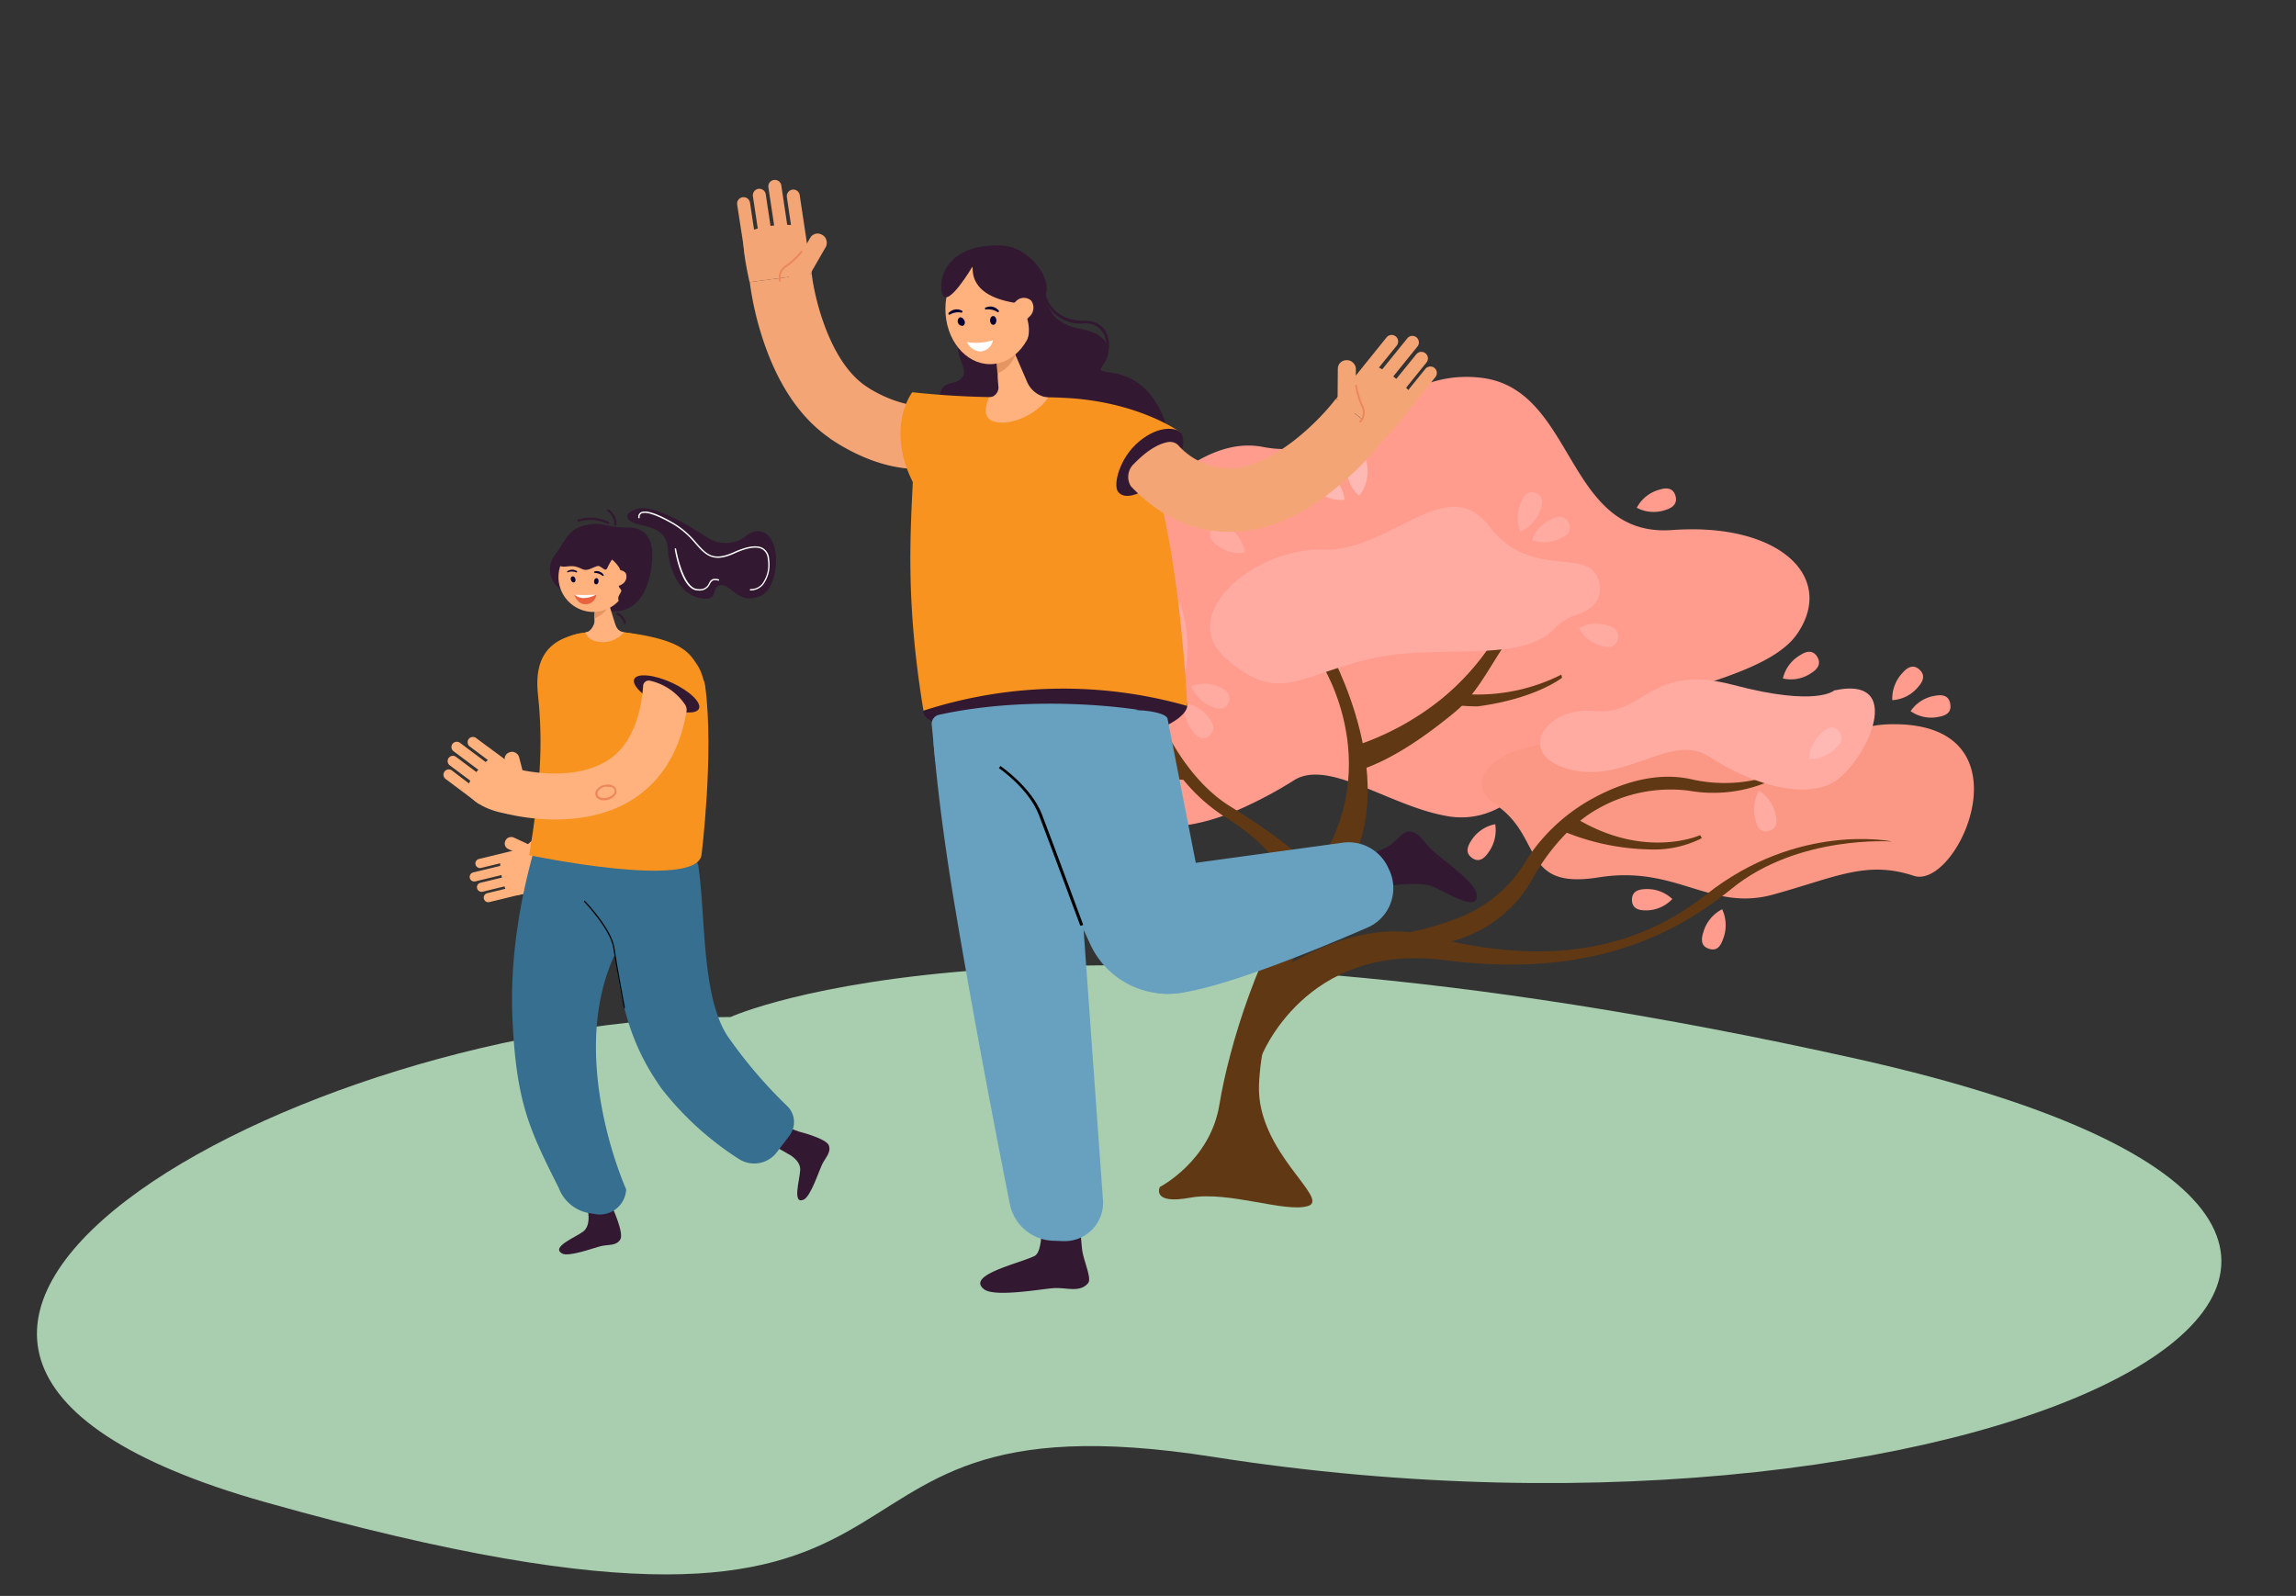 <svg id="Warstwa_1" data-name="Warstwa 1" xmlns="http://www.w3.org/2000/svg" viewBox="0 0 277.2 192.7"><rect x="0" y="0" width="277.2" height="192.7" fill="#333333" stroke="none"/><g id="Warstwa_3" data-name="Warstwa 3"><path id="Kształt_3" data-name="Kształt 3" d="M88.2,122.8c-51.8,0-124,39.5-56.1,58.6,90.9,25.6,58.1-14.3,114.3-5.5,94.6,14.9,174.6-26.3,78-48C125.4,105.8,88.2,122.8,88.2,122.8Z" style="fill:#a8ceaf;fill-rule:evenodd"/></g><path d="M123.37,72.7V98.17c3.54-.4,7.52-1.71,11.57.33s8.73,1.44,12.75,0c.56-.2,1.11-.41,1.64-.64a50.8,50.8,0,0,0,7-3.71c1.69-1,3.93-.68,6.47.19.75.25,1.53.56,2.33.88,3,1.2,6.18,2.69,9.33,3.27a9.54,9.54,0,0,0,6.6-1,10,10,0,0,0,3.5-3.33s4.72,1.38,6.7-1a4.22,4.22,0,0,0,.87-3c-.1-3.9,7.91-5.57,15-8h0c4.23-1.43,8.14-3.11,9.87-5.66,4.66-6.85-2.21-13.44-15.13-12.5s-11.63-17-23-18.38-15.58,10.43-26.37,8.35c-10.32-2-18.53,14-29.07,16.58C123.39,71.31,123.37,72,123.37,72.7Z" style="fill:#ff9c8e"/><path d="M217.4,79.07c1-.65,1.64-.36,2,.24s.34,1.29-.7,1.94a4.31,4.31,0,0,1-3.45.67A4.43,4.43,0,0,1,217.4,79.07Z" style="fill:#ff9c8e"/><path d="M229.75,81.19c.82-.92,1.48-.81,2-.33s.67,1.14-.15,2.06a4.36,4.36,0,0,1-3.14,1.62A4.52,4.52,0,0,1,229.75,81.19Z" style="fill:#ff9c8e"/><path d="M233.69,84c1.2-.22,1.65.28,1.77,1s-.14,1.33-1.33,1.54a4.34,4.34,0,0,1-3.46-.67A4.35,4.35,0,0,1,233.69,84Z" style="fill:#ff9c8e"/><path d="M159.58,80.22s8.3,12.85-1.52,25.77c-6,8-9.73,20.57-10.84,27.39s-7.19,9.94-7.19,9.94-1.07,2.16,3.63,1.3,11.49,1.85,14.26,1S151.69,139.08,152,131s4.4-17.32,9.92-24.86c8-10.92-1.48-27.69-1.48-27.69Z" style="fill:#603813"/><path d="M156.41,109.7c0-.08.26-5.62-8.6-11.11a21.45,21.45,0,0,1-6.29-6.28,38.09,38.09,0,0,1-3.93-7.6,50.81,50.81,0,0,1-2.65-9.14l1.36-.24a50.45,50.45,0,0,0,2.58,8.87c1.71,4.34,4.77,10.15,9.65,13.17,9.36,5.81,10.19,8,10.22,8.58l-.37,1.75C158.39,107.77,156.41,109.7,156.41,109.7Z" style="fill:#603813"/><path d="M142.89,94.16a26.54,26.54,0,0,1-14.68-5.28,10.79,10.79,0,0,1-3.39-4.29l1.3-.49-.65.25.65-.25a9.72,9.72,0,0,0,3,3.73c2.12,1.68,6.08,3.68,12.88,3.68h.26v1.42C142.22,92.93,143,94.16,142.89,94.16Z" style="fill:#603813"/><path d="M164.35,92.93l-.71-2.88a33.21,33.21,0,0,0,10.42-5.68,30.29,30.29,0,0,0,6.14-6.84,26.45,26.45,0,0,0,3.65-8.1l1.35.29a27.26,27.26,0,0,1-3.85,8.61c-1.77,2.7-3.28,5.68-5.78,7.72C172.46,88.6,168.43,91.55,164.35,92.93Z" style="fill:#603813"/><path d="M178.42,85.29a23.17,23.17,0,0,1-3.35-.24l.2-1.41a22.44,22.44,0,0,0,13.23-2.18l.09.38C188.38,82,185.2,84.39,178.42,85.29Z" style="fill:#603813"/><path d="M228.2,87.45a13.43,13.43,0,0,0-4.21.76c-1.2.42-4.11.7-10.68-1.59-9.78-3.41-13.28,5.68-21.22,3.6s-17.13,3.1-11.44,7,2.92,10.23,12.35,8.72,13.48,4.16,21.05,2.08,11.26-4.17,17-2.27C236.42,107.53,245.59,87.08,228.2,87.45Z" style="fill:#fb9885"/><path d="M152.28,127.56s5.31-13.8,22.08-11.63c16.1,2.08,26.67-2.07,34.7-8.62s19.38-5.7,19.38-5.7S217.17,99.2,206,108c-11.55,9.17-24.74,7.32-34,4.91s-19.54,5.59-19.54,5.59Z" style="fill:#603813"/><path d="M170,112.6l3.44,1.19a5.07,5.07,0,0,0,1.69-.09h0a15.8,15.8,0,0,0,9.89-7.57c.3-.55.64-1.11,1-1.68a25.46,25.46,0,0,1,3.15-3.91,19.48,19.48,0,0,1,1.6-1.43,14.41,14.41,0,0,1,2.12-1.44,17.71,17.71,0,0,1,11-2.2,17,17,0,0,0,9.14-.9A9,9,0,0,0,216,92.71l-.23-.23a9.66,9.66,0,0,1-3.89,1.69,18,18,0,0,1-7.77-.1c-3.89-.83-8,.25-11.84,2.35a22.23,22.23,0,0,0-7.29,6.41c-.39.54-.75,1.1-1.08,1.66a16.23,16.23,0,0,1-7.24,6.1,36.19,36.19,0,0,1-6.59,2H170Z" style="fill:#603813"/><path d="M221.44,83.37s-2.08,2-12.18-.67-10.65,3.74-16.74,3.15-9.7,5.39-2.91,7.08,12.18-4.56,16.75-1.57,10.38,5,14.39,3.41S230.71,81.35,221.44,83.37Z" style="fill:#ffaba2"/><path d="M123.37,81.3v8.35a6.15,6.15,0,0,0,3.31-2.22c.31-.35.61-.73.89-1.1,1.42-1.85,2.63-3.6,4.8-2.85a16.53,16.53,0,0,0,5.12,1,10,10,0,0,0,1.46-.09,5.07,5.07,0,0,0,3.61-2c1.82-2.58.62-15.07-4.23-10.55,0,0-.44,2.44-7.72,2.91C124.74,75.15,125.09,79.13,123.37,81.3Z" style="fill:#ffaba2"/><path d="M187.67,75.91a6.06,6.06,0,0,1,2.61-1.65c1.54-.49,3.45-1.62,2.72-4.2-1.18-4.12-8.1.14-13.22-6.53s-11.9,3.12-20.06,2.84-17.86,7.81-11.63,13.2,8.44,2.14,17.23,0C173.4,77.62,183.62,80.23,187.67,75.91Z" style="fill:#ffaba2"/><path d="M199.08,102.56a28.55,28.55,0,0,1-10.49-2.25l1.19-1.81c8.54,5.45,15.42,2.37,15.48,2.34l.21.36A12.71,12.71,0,0,1,199.08,102.56Z" style="fill:#603813"/><path d="M214.39,98.44c.29,1.21-.16,1.71-.83,1.89s-1.3,0-1.59-1.26a4.63,4.63,0,0,1,.4-3.59A4.44,4.44,0,0,1,214.39,98.44Z" style="fill:#ffaba2"/><path d="M194.13,75.54c1.17.34,1.37,1,1.18,1.67s-.68,1.13-1.86.8a4.5,4.5,0,0,1-2.83-2.15A4.29,4.29,0,0,1,194.13,75.54Z" style="fill:#ffaba2"/><path d="M187.39,62.65c1.1-.53,1.67-.16,2,.48s.19,1.32-.92,1.84a4.3,4.3,0,0,1-3.51.25A4.45,4.45,0,0,1,187.39,62.65Z" style="fill:#ffaba2"/><path d="M146.92,65.8c-1-.73-.95-1.41-.55-2s1-.82,2-.09a4.57,4.57,0,0,1,1.94,3A4.25,4.25,0,0,1,146.92,65.8Z" style="fill:#ffaba2"/><path d="M162.59,56.56c-.07-1.24.46-1.65,1.15-1.69s1.27.29,1.34,1.53a4.6,4.6,0,0,1-1,3.45A4.49,4.49,0,0,1,162.59,56.56Z" style="fill:#ffb9b5"/><path d="M159,59.24c-.95-.78-.89-1.46-.45-2s1.06-.77,2,0a4.58,4.58,0,0,1,1.78,3.11A4.27,4.27,0,0,1,159,59.24Z" style="fill:#ffb9b5"/><path d="M134.38,79.6c-1.16-.37-1.34-1-1.14-1.71s.72-1.11,1.88-.73a4.48,4.48,0,0,1,2.77,2.23A4.25,4.25,0,0,1,134.38,79.6Z" style="fill:#ffb9b5"/><path d="M220,88.44c.89-.85,1.54-.68,2-.16s.58,1.19-.32,2a4.33,4.33,0,0,1-3.26,1.35A4.54,4.54,0,0,1,220,88.44Z" style="fill:#ffb9b5"/><path d="M137,55.59c-1-.73-1-1.41-.56-2s1-.83,2-.1a4.57,4.57,0,0,1,1.94,3A4.23,4.23,0,0,1,137,55.59Z" style="fill:#ff9c8e"/><path d="M200.4,59.11c1.17-.36,1.68.08,1.88.75s0,1.34-1.16,1.7a4.38,4.38,0,0,1-3.51-.25A4.39,4.39,0,0,1,200.4,59.11Z" style="fill:#ff9c8e"/><path d="M198.64,109.92c-1.21,0-1.59-.53-1.61-1.23s.33-1.29,1.55-1.33a4.4,4.4,0,0,1,3.32,1.19A4.32,4.32,0,0,1,198.64,109.92Z" style="fill:#ff9c8e"/><path d="M208,113.45c-.4,1.17-1,1.33-1.7,1.1s-1.05-.77-.65-2a4.48,4.48,0,0,1,2.27-2.76A4.57,4.57,0,0,1,208,113.45Z" style="fill:#ff9c8e"/><path d="M179.65,103c-.7,1-1.37,1-1.93.59s-.81-1-.11-2.07a4.39,4.39,0,0,1,2.91-2A4.58,4.58,0,0,1,179.65,103Z" style="fill:#ff9c8e"/><path d="M146,86.76c.75,1,.53,1.63,0,2.07s-1.2.5-1.95-.48a4.69,4.69,0,0,1-1.06-3.45A4.34,4.34,0,0,1,146,86.76Z" style="fill:#ffaba2"/><path d="M147.32,83c1.12.49,1.23,1.17,1,1.82s-.82,1-1.94.54a4.51,4.51,0,0,1-2.54-2.5A4.27,4.27,0,0,1,147.32,83Z" style="fill:#ffaba2"/><path d="M128.24,65.44c-1.21,0-1.59-.53-1.61-1.24s.34-1.29,1.55-1.32a4.4,4.4,0,0,1,3.32,1.2A4.29,4.29,0,0,1,128.24,65.44Z" style="fill:#ff9c8e"/><path d="M183.68,60.55c.47-1.15,1.13-1.27,1.76-1s1,.84.55,2a4.5,4.5,0,0,1-2.42,2.62A4.6,4.6,0,0,1,183.68,60.55Z" style="fill:#ffaba2"/><path d="M126.28,35.44s-.3,3.43,4.11,4.26S133.93,43,133,44.34s4.4-.93,7.37,5.79-12,6.29-16.45,5.69-8.65-3-9.47-4.31-1.94-4.75.29-5.22c4-.85-.89-3.95,1.71-5.35S126.28,35.44,126.28,35.44Z" style="fill:#331832"/><path d="M99.66,52.54c-3.23-2.42-5.74-6.21-7.46-11.28a38,38,0,0,1-1.68-7.19l7.5-1-3.75.5L98,33.06c.31,2.78,2.11,10.62,6.59,13.6,2,1.36,5.86,3,8.86,2.15l1,7.33c-5.11,1.47-10.32-.56-14.16-3.13C100.1,52.86,99.88,52.7,99.66,52.54Z" style="fill:#f4a575"/><path d="M90.81,31.32h0a.79.79,0,0,1-.89-.66L89,24.71a.77.77,0,0,1,.66-.89h0a.78.78,0,0,1,.89.66l.89,5.94A.79.79,0,0,1,90.81,31.32Z" style="fill:#f4a575"/><path d="M92.79,31h0a.77.77,0,0,1-.89-.66l-1-6.64a.79.79,0,0,1,.66-.9h0a.79.79,0,0,1,.89.66l1,6.65A.77.77,0,0,1,92.79,31Z" style="fill:#f4a575"/><path d="M94.78,30.71h0a.78.78,0,0,1-.89-.66l-1.12-7.43a.79.79,0,0,1,.66-.89h0a.79.79,0,0,1,.9.66l1.11,7.43A.77.77,0,0,1,94.78,30.71Z" style="fill:#f4a575"/><rect x="96.44" y="27.9" width="2.18" height="7" rx="1.03" transform="translate(28.7 -44.5) rotate(29.95)" style="fill:#f4a575"/><path d="M96.78,30.41h0a.78.78,0,0,1-.9-.66L95,23.8a.79.79,0,0,1,.66-.9h0a.78.78,0,0,1,.89.66l.9,6A.79.79,0,0,1,96.78,30.41Z" style="fill:#f4a575"/><path d="M90.5,34.07s-1.12-4.7-.61-5.68,6.14-1.8,6.84-.78S98,33.07,98,33.07Z" style="fill:#f4a575"/><path d="M94.16,34a.12.12,0,0,1-.11-.09,1.81,1.81,0,0,1,.77-1.86,8.63,8.63,0,0,0,1.87-1.73.11.11,0,0,1,.16,0,.11.11,0,0,1,0,.15,8.69,8.69,0,0,1-1.93,1.79,1.57,1.57,0,0,0-.66,1.62.11.11,0,0,1-.08.13Z" style="fill:#ec865c"/><path d="M165.19,107.26s5.78-.93,7.53-.31,5.85,3.45,5.56,1c-.16-1.4-4.28-4.3-5.33-5.24s-1.62-2.42-3-2.3c-.67.06-1.46,1.32-2.56,1.91a19.76,19.76,0,0,1-4.13,1.54s-1.73,2-.94,2.78A3.33,3.33,0,0,0,165.19,107.26Z" style="fill:#331832"/><path d="M125.08,140.09s1.67,10.66-.19,11.57-8.27,2.29-6.1,4c1.25,1,6.79,0,8.37-.12s3.2.6,4.21-.61c.48-.58-.57-2.7-.73-4.1a43.88,43.88,0,0,1-.08-8.49s-1.49-4.8-2.72-4.76C126.07,137.62,125.08,140.09,125.08,140.09Z" style="fill:#331832"/><path d="M112.74,90.14c.43,4.84,1.18,11.1,2.45,18.74,2.44,14.64,5.31,29.38,6.72,36.45a5.52,5.52,0,0,0,5.15,4.48l1.36.05a4.63,4.63,0,0,0,4.74-5L129.73,97l-.45-8.56S112,82.15,112.74,90.14Z" style="fill:#68a1bf"/><path d="M143.34,85.25c-.15,2-7,5.18-16,4.45s-16-1.86-15.87-3.88,7.46-4.13,16.41-3.41S143.49,83.24,143.34,85.25Z" style="fill:#331832"/><path d="M119.18,87l12.44,27a10.31,10.31,0,0,0,11,5.87h0a4.56,4.56,0,0,0,3.77-5.37l-5.43-27.72c-.15-.68-2.55-1-3.23-1C132,85.26,118.83,84.52,119.18,87Z" style="fill:#68a1bf"/><path d="M132.58,52.67s-4.08-6.35-12.78-4c-4.12,1.12-9.21,1-9.56,8.74-.32,7-.94,15.13,1.25,28.4a54.75,54.75,0,0,1,31.85-.57c-.06-.76-.93-20.46-5.12-31.09C137,51.11,133.94,54.69,132.58,52.67Z" style="fill:#f7931e"/><path d="M142.53,52.21,135,59.37s-22.92,2.69-24.86-1.29c-3.21-6.56,0-10.72,0-10.72a104.62,104.62,0,0,0,13,.59c1.34,0,3.84,0,5.16.08C137.4,48.41,142.53,52.21,142.53,52.21Z" style="fill:#f7931e"/><path d="M142.53,52.21c.66.74.51,3.21-2.06,5.37s-4.67,2.89-5.49,1.79c-.61-.82.14-4.09,2.59-6.1S142.06,51.68,142.53,52.21Z" style="fill:#331832"/><path d="M137.36,85.7s-12.14-2-24,.61a1.11,1.11,0,0,0-.87,1.18l.43,4.43,12.42-3.09Z" style="fill:#68a1bf"/><path d="M126.54,48c-1.19,1.92-4.52,3.54-6.58,2.88-1.75-.55-.54-2.89-.54-2.89a1.21,1.21,0,0,0,1.11-1.41l-.08-1,0-.48-.11-1.56-.1-1.4-.42-5.74,2.39,5.54.4.94,1.4,3.25A3.14,3.14,0,0,0,126.52,48Z" style="fill:#ffb27d"/><path d="M122.58,42.87a3.89,3.89,0,0,1-2.16,2.22l-.11-1.56C121.21,43.2,122.58,42.87,122.58,42.87Z" style="fill:#e59562"/><path d="M126.28,35.44a6.49,6.49,0,0,0,.32,2.88c.79,2.82-2.44,4-3.26,3.19-.1-.1,0-4.9,0-4.9l1-.61Z" style="fill:#331832"/><ellipse cx="119.53" cy="37.31" rx="5.39" ry="6.66" style="fill:#ffb27d"/><path d="M117.4,32.2c.15.2-.7,3.62,5.64,4.44s2.53-6.88-2.15-7c-6.76-.25-7.74,4.29-7.09,5.93S117.4,32.2,117.4,32.2Z" style="fill:#331832"/><path d="M122.34,35.55s2.59,2.73,1.69,5.53c0,0,1.51-1.64,1.54-2.26A24.12,24.12,0,0,0,125.2,36Z" style="fill:#331832"/><path d="M124.2,38.31a1.32,1.32,0,0,1-1.9.13,1.48,1.48,0,0,1,.3-2,1.33,1.33,0,0,1,1.91-.13A1.48,1.48,0,0,1,124.2,38.31Z" style="fill:#ffb27d"/><path d="M119,37.37a.11.11,0,0,1-.08-.07.11.11,0,0,1,.07-.16,1.31,1.31,0,0,1,1.58.35.11.11,0,0,1,0,.17.12.12,0,0,1-.17,0,2.13,2.13,0,0,0-1.32-.3A.08.08,0,0,1,119,37.37Z" style="fill:#080435"/><path d="M120.3,38.67c0,.3-.15.54-.37.55s-.39-.23-.4-.52.16-.54.37-.54S120.29,38.38,120.3,38.67Z" style="fill:#080435"/><path d="M114.63,38a.13.13,0,0,1-.1-.21,1.32,1.32,0,0,1,1.6-.28.12.12,0,0,1,.06.16c0,.07-.09.08-.16.07a2,2,0,0,0-1.33.23A.15.15,0,0,1,114.63,38Z" style="fill:#080435"/><path d="M116.42,38.68a.49.49,0,0,1-.13.65.56.56,0,0,1-.44-1C116.05,38.27,116.3,38.42,116.42,38.68Z" style="fill:#080435"/><path d="M133.26,43.85l-.16-.3a3.78,3.78,0,0,0,.32-2.84,2.42,2.42,0,0,0-2.63-1.65,4.63,4.63,0,0,1-4.87-3.48l.34-.06c0,.13.64,3.19,4.54,3.2,2.08,0,2.78,1.14,3,2.09C134.11,42.11,133.62,43.67,133.26,43.85Z" style="fill:#331832"/><path d="M141.19,120c5.1-.13,17.2-5.09,23.91-8a5.18,5.18,0,0,0,2.7-6.79l-.15-.32a5.25,5.25,0,0,0-5.54-3.14L139,104.92S131.69,120.24,141.19,120Z" style="fill:#68a1bf"/><path d="M130.43,111.79s-3.77-10.17-5-13.38-4.8-5.64-4.83-5.66l.18-.26c.15.1,3.75,2.59,5,5.81s5,13.38,5,13.38Z" style="fill:#020202"/><path d="M116.76,41.31a1.91,1.91,0,0,0,1.56,1.13,1.65,1.65,0,0,0,1.56-1.36A6.84,6.84,0,0,1,116.76,41.31Z" style="fill:#fff"/><path d="M150.05,64.16c4-.45,8.1-2.45,12.15-6a36.66,36.66,0,0,0,5.08-5.35l-6-4.65,3,2.32-3-2.33c-1.67,2.23-7.19,8.09-12.56,8.4a8.38,8.38,0,0,1-6.48-2.8,1.39,1.39,0,0,0-1.16-.38c-.82.12-2.25.65-4.16,2.62a2.14,2.14,0,0,0-.38,2.73c3.67,3.85,8,5.74,12.67,5.47Z" style="fill:#f4a575"/><path d="M168.42,50.33h0a.8.8,0,0,0,1.11-.12l3.77-4.68a.79.79,0,0,0-.11-1.1h0a.79.79,0,0,0-1.11.12l-3.78,4.67A.8.8,0,0,0,168.42,50.33Z" style="fill:#f4a575"/><path d="M166.87,49.06h0A.79.79,0,0,0,168,49l4.22-5.23a.79.79,0,0,0-.12-1.11h0a.79.79,0,0,0-1.11.12L166.75,48A.78.78,0,0,0,166.87,49.06Z" style="fill:#f4a575"/><path d="M165.3,47.8h0a.79.79,0,0,0,1.11-.12l4.72-5.84a.79.79,0,0,0-.12-1.11h0a.78.78,0,0,0-1.1.12l-4.73,5.84A.8.8,0,0,0,165.3,47.8Z" style="fill:#f4a575"/><rect x="161.5" y="43.5" width="2.18" height="7" rx="1.03" transform="translate(324.83 95.18) rotate(-179.58)" style="fill:#f4a575"/><path d="M163.73,46.53h0a.79.79,0,0,0,1.11-.12l3.79-4.68a.8.8,0,0,0-.12-1.11h0a.79.79,0,0,0-1.11.12l-3.78,4.69A.78.78,0,0,0,163.73,46.53Z" style="fill:#f4a575"/><path d="M167.3,52.86s3.34-3.49,3.4-4.59-4.39-4.66-5.51-4.13-3.87,4-3.87,4Z" style="fill:#f4a575"/><path d="M164.22,51a.13.13,0,0,1-.08,0,.12.12,0,0,1,0-.16,1.56,1.56,0,0,0,.25-1.73,8.76,8.76,0,0,1-.77-2.52.13.13,0,0,1,.1-.13.11.11,0,0,1,.12.1,9.27,9.27,0,0,0,.74,2.44,1.79,1.79,0,0,1-.28,2A.12.12,0,0,1,164.22,51Z" style="fill:#ec865c"/><path d="M67.69,71.16A2.87,2.87,0,0,1,67,67c1.49-2.08,1.75-3.23,3.79-3.61,2.26-.42,2.13.31,5.14.31,1.9,0,2.78,1.34,2.82,3.06s-.48,7.76-5.45,7S67.69,71.16,67.69,71.16Z" style="fill:#331832"/><path d="M66,106.33h0l-.16.12-1.39-2-.54-.77-.77-1.12-.08-.11a7.73,7.73,0,0,0,.7-.54c1.41-1.18,4.51-4.17,4.73-7.8.15-2.41,0-6-2.52-8.41-.26-.24.38-2.4.66-2.62,1.51-1.23,1.45,1.39,2.51,1.49a1,1,0,0,1,.6.3,13,13,0,0,1,3.6,9.57C72.88,101,67.07,105.51,66,106.33Z" style="fill:#ffb27d"/><path d="M63.27,105.89h0a.55.55,0,0,1-.41.66l-4.59,1.12a.56.56,0,0,1-.67-.41h0a.55.55,0,0,1,.41-.67l4.59-1.11A.55.55,0,0,1,63.27,105.89Z" style="fill:#ffb27d"/><path d="M62.94,104.51h0a.57.57,0,0,1-.41.67l-5.14,1.24a.55.55,0,0,1-.67-.41h0a.56.56,0,0,1,.41-.67l5.14-1.24A.56.56,0,0,1,62.94,104.51Z" style="fill:#ffb27d"/><rect x="62.48" y="100.08" width="1.54" height="4.93" rx="0.73" transform="translate(-56.39 116.74) rotate(-65.1)" style="fill:#ffb27d"/><path d="M62.6,103.13h0a.55.55,0,0,1-.41.67l-4.11,1a.56.56,0,0,1-.67-.41h0a.55.55,0,0,1,.41-.67l4.11-1A.55.55,0,0,1,62.6,103.13Z" style="fill:#ffb27d"/><path d="M66.11,106.19s-2.27,2.2-4.5,1.89c-.77-.11-1.64-4.19-1-4.75s3.52-1,3.52-1Z" style="fill:#ffb27d"/><path d="M63.6,107.25h0a.56.56,0,0,1-.4.67l-4.11,1a.55.55,0,0,1-.67-.4h0a.55.55,0,0,1,.41-.67l4.11-1A.54.54,0,0,1,63.6,107.25Z" style="fill:#ffb27d"/><path d="M71,146.35s.35,1.65-.6,2.36-3.93,1.87-2.53,2.65c.8.44,3.82-.69,4.7-.9s1.8,0,2.31-.78-1-4-1-4-2.73-8.31-3.42-8.17C69.47,137.7,71,146.35,71,146.35Z" style="fill:#331832"/><path d="M95.21,139.36s1.45.72,1.4,1.9-1,4.22.42,3.59c.83-.36,1.83-3.42,2.22-4.24s1.1-1.42.83-2.28-3.6-1.69-3.6-1.69-7.89-2.89-8.2-2.27C87.83,135.28,95.21,139.36,95.21,139.36Z" style="fill:#331832"/><path d="M95.33,137.1l-1.52,2a3.43,3.43,0,0,1-4.64.82,37.29,37.29,0,0,1-9.34-8.53c-2.34-3.37-4.43-7.34-5.38-14.64a76.67,76.67,0,0,0-2-9.74,4.58,4.58,0,0,1,3.87-5.19c2.5-.36,7.62.3,8,2.8.89,6.1.37,15.56,3.47,20.41a56.44,56.44,0,0,0,7.24,8.51A2.7,2.7,0,0,1,95.33,137.1Z" style="fill:#366f90"/><path d="M66.71,96.07S61.23,108.84,61.87,123c.46,10.22,2.08,13.44,5.6,20.46a4.79,4.79,0,0,0,3.55,3l.92.15a3.19,3.19,0,0,0,3.66-3s-9.19-20.26,1.6-33c5.14-6.09.72-10.85.72-10.85Z" style="fill:#366f90"/><path d="M82.92,80.92s-1.15-4.61-9.73-4.68c-6.34,0-8.8,2.41-8.24,7.65.66,6.13.23,11.55-1.06,19.37,0,0,20.09,4.21,20.8,0,0,0,1.54-12.29.45-20.42C84.87,80.8,83.45,82.31,82.92,80.92Z" style="fill:#f7931e"/><path d="M84.19,80.3c1,1.54,1.38,4.46.19,5.28-3.91,2.67-8.85,2.09-12.1,1.55S65,83.89,65,83.89s0-6.72,5.24-7.46c.55-.08,1.13-.16,1.72-.2a17.41,17.41,0,0,1,3,.07C82.36,77.16,83.2,78.83,84.19,80.3Z" style="fill:#f7931e"/><path d="M84.38,85.58c-.36.74-2.4.54-4.55-.45s-3.6-2.4-3.25-3.14,2.39-.54,4.54.45S84.73,84.84,84.38,85.58Z" style="fill:#331832"/><path d="M61.14,98.25h0l-.23-.06.76-2.7.29-1,.42-1.51,0-.14s.38.1,1,.22c2.08.38,7,.94,10.4-1.53,2.24-1.64,3.58-4.75,3.87-8.73a.67.67,0,0,1,.8-.61,6.9,6.9,0,0,1,4.27,2.91,1.13,1.13,0,0,1,.17.76c-.75,4.51-2.71,7.94-5.84,10.22C71,100.44,62.68,98.64,61.14,98.25Z" style="fill:#ffb27d"/><path d="M59.55,95.54h0a.64.64,0,0,1-.89.13L54.3,92.41a.64.64,0,0,1-.13-.89h0a.63.63,0,0,1,.89-.13l4.36,3.26A.64.64,0,0,1,59.55,95.54Z" style="fill:#ffb27d"/><path d="M60.53,94.23h0a.64.64,0,0,1-.89.13l-4.88-3.65a.64.64,0,0,1-.13-.89h0a.65.65,0,0,1,.9-.13l4.87,3.65A.64.64,0,0,1,60.53,94.23Z" style="fill:#ffb27d"/><rect x="61.61" y="90.23" width="1.77" height="5.67" rx="0.84" transform="matrix(0.97, -0.25, 0.25, 0.97, -21.58, 18.91)" style="fill:#ffb27d"/><path d="M61.51,92.92h0a.64.64,0,0,1-.9.13l-3.9-2.92a.64.64,0,0,1-.13-.89h0a.64.64,0,0,1,.89-.13L61.38,92A.64.64,0,0,1,61.51,92.92Z" style="fill:#ffb27d"/><path d="M61.37,98.28s-3.62-.4-5-2.6c-.47-.77,2.51-4.53,3.5-4.35s3.43,2.42,3.43,2.42Z" style="fill:#ffb27d"/><path d="M58.58,96.84h0a.64.64,0,0,1-.89.13l-3.9-2.92a.64.64,0,0,1-.12-.89h0a.64.64,0,0,1,.89-.13L58.46,96A.64.64,0,0,1,58.58,96.84Z" style="fill:#ffb27d"/><path d="M72.93,96.64a1.24,1.24,0,0,1-.48-.08.78.78,0,0,1-.56-.54.79.79,0,0,1,.22-.75,1.66,1.66,0,0,1,.8-.48c.7-.18,1.37.07,1.5.57s-.33,1-1,1.22h0A1.74,1.74,0,0,1,72.93,96.64ZM73.37,95A1.35,1.35,0,0,0,73,95a1.39,1.39,0,0,0-.69.4.57.57,0,0,0-.16.53.56.56,0,0,0,.4.37,1.32,1.32,0,0,0,.79,0c.57-.15,1-.57.85-.93S73.77,95,73.37,95Z" style="fill:#ec865c"/><path d="M75.31,121.72s-.93-5-1.27-7.26-3.52-5.58-3.55-5.62l.1-.1c.13.14,3.25,3.39,3.59,5.7s1.26,7.21,1.27,7.26Z" style="fill:#020202"/><path d="M75.47,75.36a.13.13,0,0,1-.13-.09c-.33-.88-.81-1-.83-1a.16.16,0,0,1-.11-.17.14.14,0,0,1,.16-.11s.65.12,1,1.16a.14.14,0,0,1-.08.18Z" style="fill:#331832"/><path d="M73.44,63.28a.1.1,0,0,1-.07,0A4.64,4.64,0,0,0,69.89,63a.14.14,0,0,1-.17-.1.13.13,0,0,1,.1-.17,4.88,4.88,0,0,1,3.7.31.15.15,0,0,1,0,.2A.13.13,0,0,1,73.44,63.28Z" style="fill:#331832"/><path d="M75.33,76.36c-.78-.2-.91-.56-1.13-1.24L73.54,73l-.2-.62L72.2,68.69l-.27,3.56-.16,2.14,0,.61c0,.49-.5,1.34-1.07,1.34,0,0,.16,1.21,2.21,1.2A3.45,3.45,0,0,0,75.33,76.36Z" style="fill:#ffb27d"/><path d="M73.55,72.91s0,0,0,.06c-.28,1.12-1.79,1.71-1.79,1.71l0-.29.16-2.14a2.36,2.36,0,0,1,1.41.1A.47.47,0,0,1,73.55,72.91Z" style="fill:#e59562"/><path d="M67.48,69A4.2,4.2,0,1,1,71,73.84,4.22,4.22,0,0,1,67.48,69Z" style="fill:#ffb27d"/><path d="M69.33,71.78a8.31,8.31,0,0,0,2.67,0,1.29,1.29,0,0,1-1.52,1.16C69.65,72.85,69.33,71.78,69.33,71.78Z" style="fill:#e9633e"/><path d="M69.33,71.78a1.74,1.74,0,0,0,1,.43A3.12,3.12,0,0,0,72,71.77,12.56,12.56,0,0,1,69.33,71.78Z" style="fill:#fff"/><path d="M71.73,69.16s0,0,0-.06a.09.09,0,0,1,.07-.11,1,1,0,0,1,1.08.43.1.1,0,0,1,0,.12s-.08,0-.12,0a1.54,1.54,0,0,0-.9-.36S71.75,69.16,71.73,69.16Z" style="fill:#080435"/><path d="M72.26,70.22c0,.2-.17.36-.32.34s-.25-.21-.22-.41.17-.36.32-.34S72.29,70,72.26,70.22Z" style="fill:#080435"/><path d="M68.57,69.11a.09.09,0,0,1-.07,0,.09.09,0,0,1,0-.13,1,1,0,0,1,1.16,0,.1.1,0,0,1,0,.12.11.11,0,0,1-.12,0,1.47,1.47,0,0,0-1,0Z" style="fill:#080435"/><path d="M69.46,69.89a.34.34,0,0,1-.16.44c-.15,0-.31-.09-.37-.3s0-.39.17-.43S69.41,69.69,69.46,69.89Z" style="fill:#080435"/><path d="M71.63,65.13s-2.84-1.74-4,2.48c0,0-.77,1,.88.78s1.65.75,2.75.3.89-.49,1.61,0,.17-1.07,2.42-2.22C76.57,65.75,74.34,65,71.63,65.13Z" style="fill:#331832"/><path d="M73.71,67.4s1.52,1.18,1.21,2-.39,1.32,0,1.73-.68.81-.11,1.58,3.09-1.6,3.25-2.3C79.17,65.79,72.72,65.48,73.71,67.4Z" style="fill:#331832"/><path d="M75.1,70.54a1,1,0,0,1-1.36-.12,1.05,1.05,0,0,1,.43-1.36,1,1,0,0,1,1.36.12A1.05,1.05,0,0,1,75.1,70.54Z" style="fill:#ffb27d"/><path d="M90.65,64.33a1.48,1.48,0,0,0-.45.28,4,4,0,0,1-5,.16c-3-1.93-6.49-3.81-8.2-3.35s-1.67,1.45,0,1.87,3.46.66,3.62,3,1.3,5.39,3.84,5.91S85.7,70.84,87,70.67,89,73,91.74,72,94.54,62.83,90.65,64.33Z" style="fill:#331832"/><path d="M90.62,71.3a.09.09,0,0,1-.09-.09.09.09,0,0,1,.09-.08A1.77,1.77,0,0,0,92,70.52a3.87,3.87,0,0,0,.69-3,1.45,1.45,0,0,0-.66-1.2c-.65-.37-1.83-.2-3.39.52-2.58,1.17-3.48.17-4.71-1.22a10.43,10.43,0,0,0-2.62-2.29c-2.76-1.59-3.64-1.49-3.92-1.29a.45.45,0,0,0-.16.44.08.08,0,0,1-.07.1.09.09,0,0,1-.1-.06.65.65,0,0,1,.23-.61c.55-.4,1.94,0,4.11,1.28a10.56,10.56,0,0,1,2.66,2.32c1.23,1.39,2,2.3,4.51,1.17,1.64-.74,2.83-.91,3.54-.5a1.61,1.61,0,0,1,.75,1.33,4.07,4.07,0,0,1-.74,3.1A2,2,0,0,1,90.62,71.3Z" style="fill:#fff"/><path d="M84.34,71.3h-.07c-2,0-2.77-4.79-2.81-5,0,0,0-.08.07-.09a.08.08,0,0,1,.1.07s.81,4.81,2.64,4.85h.07a1.15,1.15,0,0,0,1.25-.71c.19-.34.36-.67,1.17-.47a.08.08,0,0,1,.06.1.07.07,0,0,1-.1.06c-.68-.17-.81.07-1,.39A1.32,1.32,0,0,1,84.34,71.3Z" style="fill:#fff"/><path d="M74.28,63.46h0a.13.13,0,0,1-.13-.15,1.81,1.81,0,0,0-.77-1.56.15.15,0,0,1-.05-.2.16.16,0,0,1,.2,0,2.08,2.08,0,0,1,.9,1.82A.15.15,0,0,1,74.28,63.46Z" style="fill:#331832"/></svg>